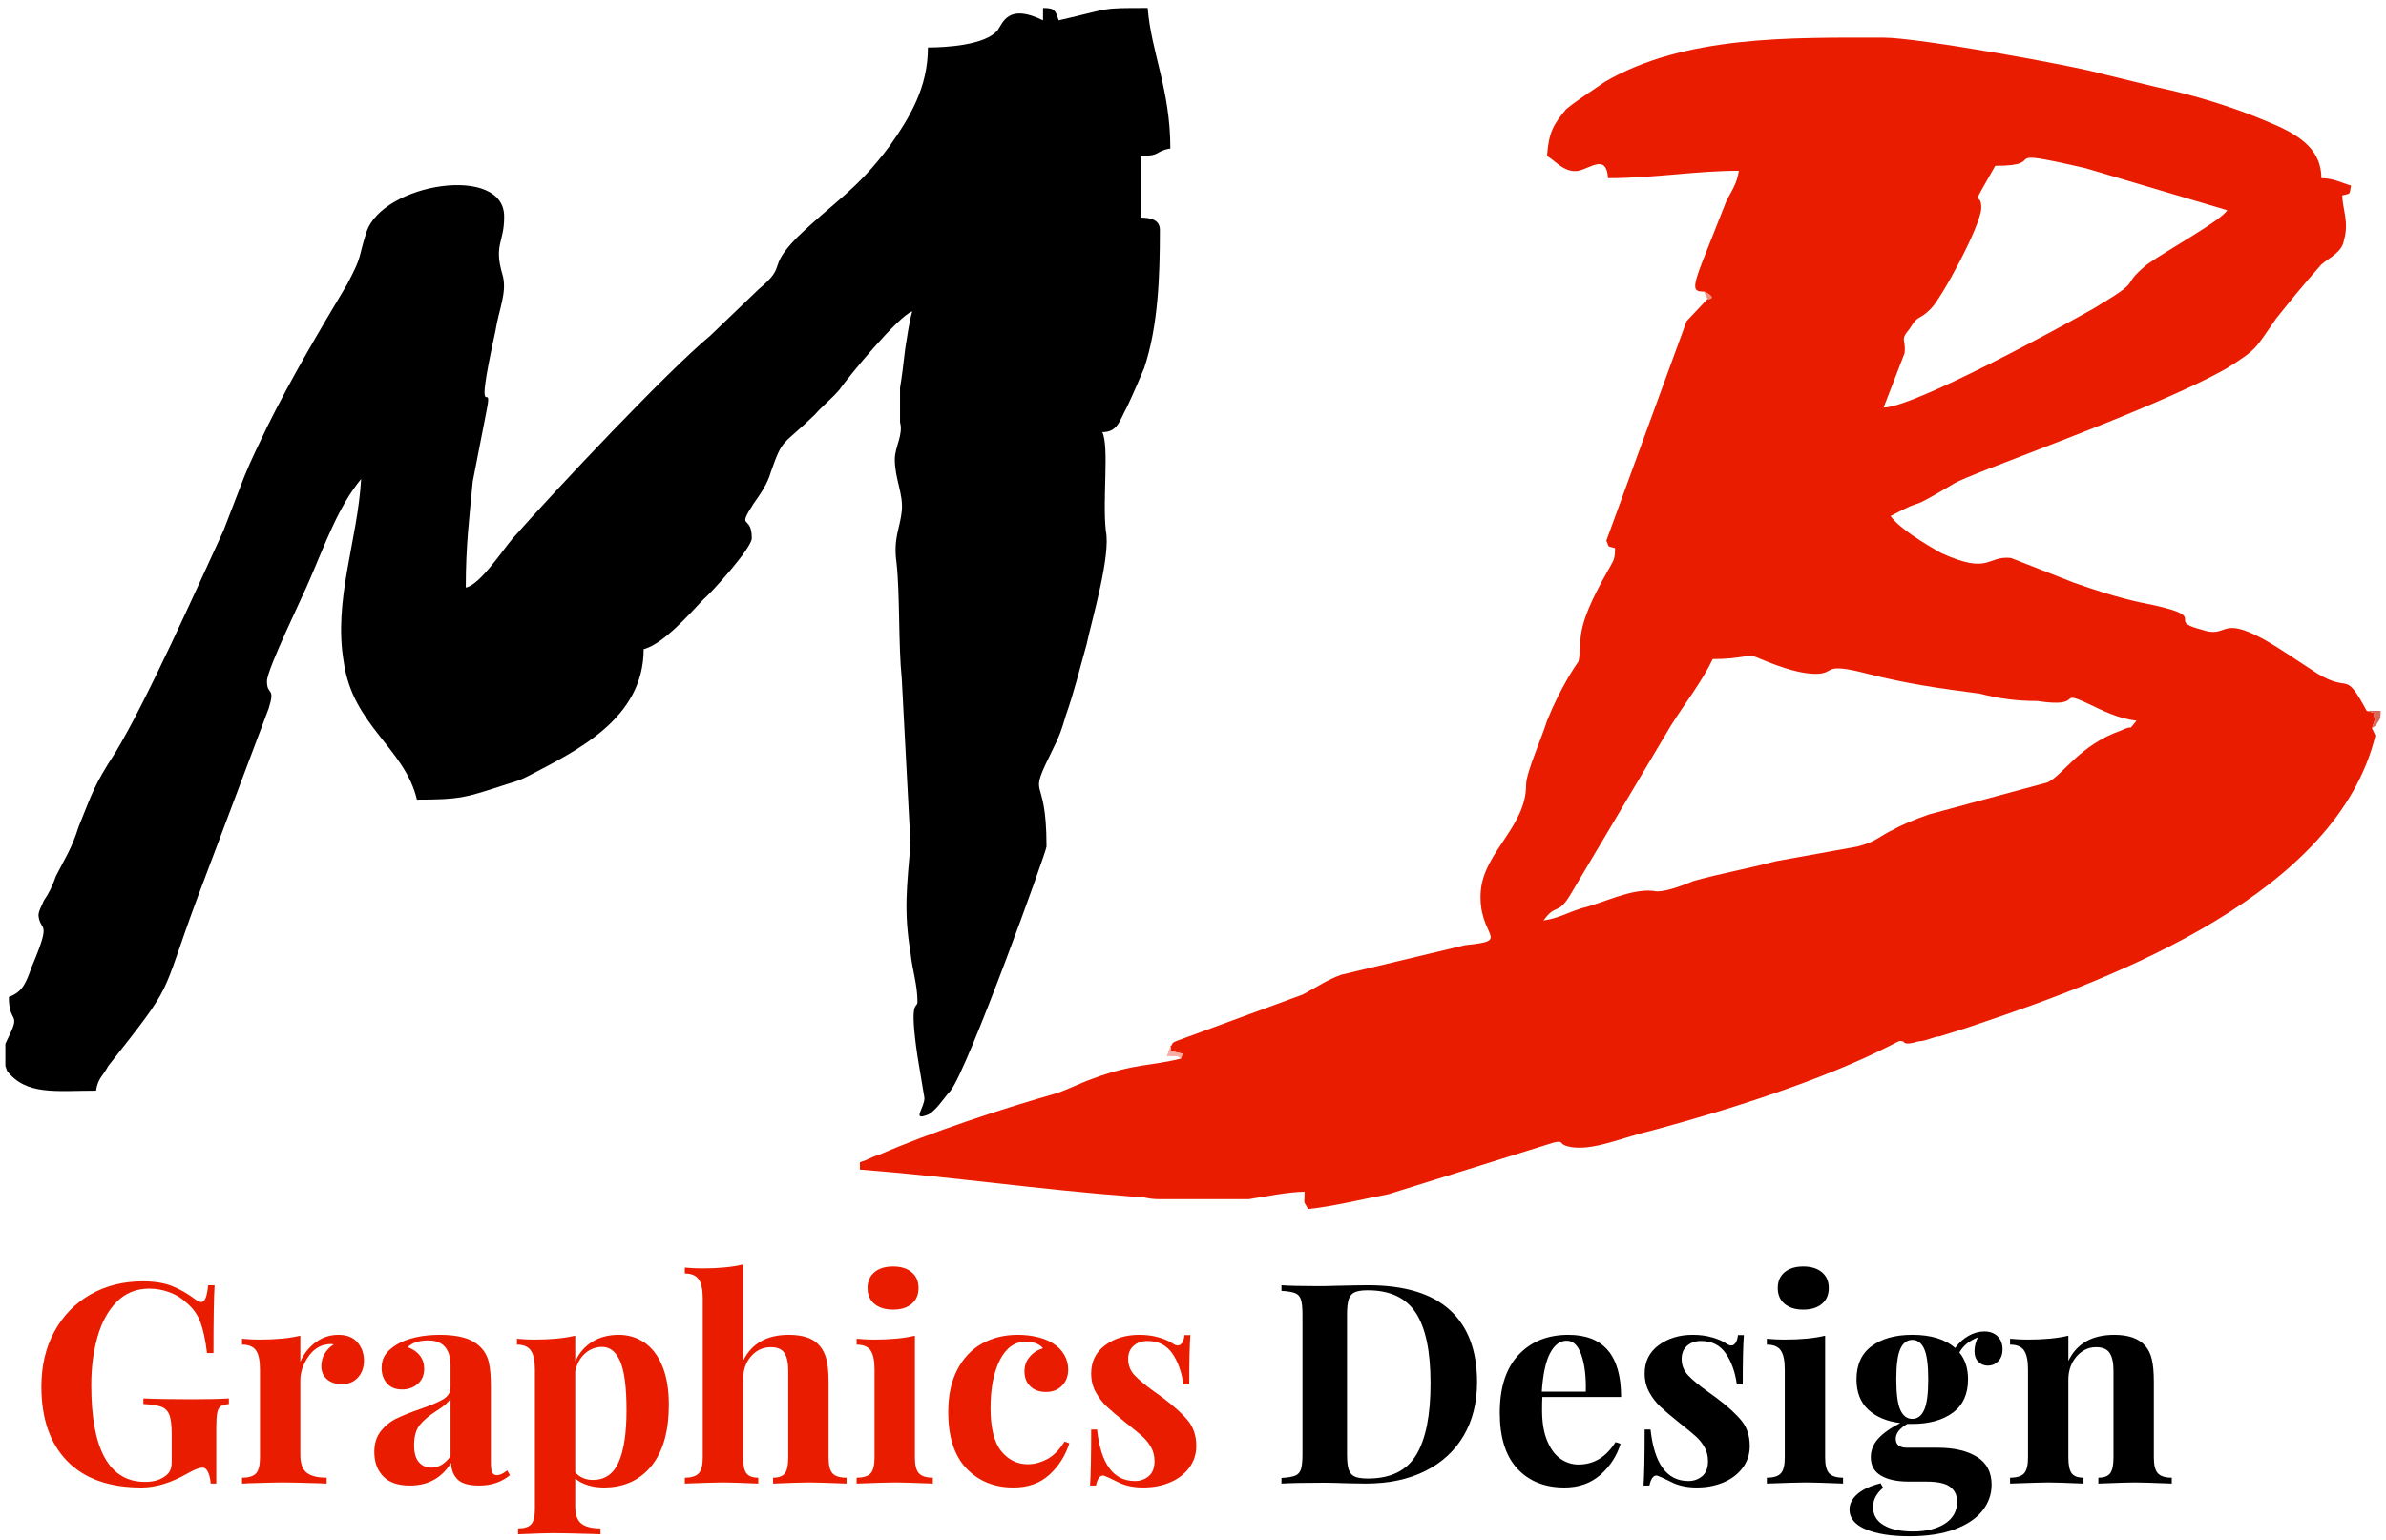 <?xml version="1.0" encoding="UTF-8"?>
<!DOCTYPE svg PUBLIC "-//W3C//DTD SVG 1.1//EN" "http://www.w3.org/Graphics/SVG/1.1/DTD/svg11.dtd">
<!-- Creator: CorelDRAW 2018 (64-Bit) -->
<svg xmlns="http://www.w3.org/2000/svg" xml:space="preserve" width="18.881mm" height="12.192mm" version="1.1" style="shape-rendering:geometricPrecision; text-rendering:geometricPrecision; image-rendering:optimizeQuality; fill-rule:evenodd; clip-rule:evenodd"
viewBox="0 0 1888.06 1219.18"
 xmlns:xlink="http://www.w3.org/1999/xlink">
 <defs>
  <style type="text/css">
   <![CDATA[
    .fil1 {fill:black}
    .fil3 {fill:#D5695A}
    .fil0 {fill:#E91C00}
    .fil4 {fill:#F48E81}
    .fil2 {fill:#F7ADA3}
    .fil6 {fill:black;fill-rule:nonzero}
    .fil5 {fill:#E91C00;fill-rule:nonzero}
   ]]>
  </style>
 </defs>
 <g id="Layer_x0020_1">
  <path class="fil0" d="M1221.42 728.59l0 0zm0 0c9.66,-13.67 11.04,-3.91 20.7,-19.52l80.04 -134.69c11.04,-17.57 24.84,-35.14 33.12,-52.71 22.08,0 27.6,-3.9 33.12,-1.95 1.38,0 28.98,13.66 48.3,13.66 16.56,0 4.14,-9.76 41.4,0 30.36,7.81 57.96,11.71 88.33,15.62 15.18,3.9 28.98,5.85 45.54,5.85 38.64,5.86 15.18,-9.76 40.02,1.96 12.42,5.85 23.46,11.71 38.64,13.66 -8.28,9.76 0,1.95 -12.42,7.81 -33.12,11.71 -45.54,35.14 -57.96,40.99l-93.85 25.38c-11.04,3.9 -20.7,7.81 -27.6,11.71 -12.42,5.86 -13.8,9.76 -28.98,13.67 -22.08,3.9 -42.78,7.81 -64.86,11.71 -22.08,5.86 -44.16,9.76 -64.86,15.62 -9.66,3.9 -24.84,9.76 -31.74,7.8 -17.94,-1.95 -40.02,9.76 -56.58,13.67 -12.42,3.9 -17.94,7.81 -30.36,9.76zm357.43 -597.34c45.54,0 -4.14,-15.61 71.76,1.96l111.78 33.18c-4.14,7.81 -46.92,31.24 -63.48,42.95 -23.46,19.52 0,9.76 -42.78,35.14 -27.6,15.61 -142.15,78.08 -165.61,78.08l16.56 -42.95c1.38,-11.71 -4.14,-9.76 4.14,-19.52 6.9,-11.71 6.9,-5.85 16.56,-15.61 8.28,-7.81 40.03,-66.38 40.03,-80.04 0,-15.62 -11.04,5.86 11.04,-33.19zm-230.47 99.56c1.38,0 11.04,5.86 2.76,5.86l-16.56 17.57 -63.48 173.73c2.76,5.86 0,3.9 6.9,5.86 0,9.76 -1.38,9.76 -5.52,17.56 -28.98,50.76 -19.32,54.66 -23.46,72.23 -1.38,1.95 -13.8,19.52 -24.84,46.85 -4.14,13.67 -16.56,40.99 -16.56,50.76 0,33.18 -33.12,52.7 -35.88,83.93 -2.76,37.09 26.22,39.05 -12.42,42.95l-97.99 23.42c-11.04,3.91 -19.32,9.77 -30.36,15.62l-100.74 37.09c-4.14,1.95 -1.38,1.95 -4.14,3.9 2.76,5.86 -6.9,1.96 9.66,5.86l-1.38 3.91c-23.46,5.85 -37.26,3.9 -69,15.61 -11.04,3.91 -17.94,7.81 -28.98,11.71 -41.4,11.72 -100.74,31.24 -140.76,48.81 -6.9,1.95 -8.28,3.9 -15.18,5.85l0 5.86c74.52,5.85 139.38,15.62 216.66,21.47 11.04,0 9.66,1.95 20.7,1.95l70.38 0c12.42,-1.95 31.74,-5.85 44.16,-5.85 0,11.71 -1.38,5.85 2.76,13.66 19.32,-1.95 42.79,-7.81 63.49,-11.71l131.1 -40.99c9.66,-1.96 1.38,1.95 15.18,3.9 17.94,1.95 38.64,-7.81 63.48,-13.66 57.96,-15.62 132.48,-39.05 186.3,-66.38 11.04,-5.85 8.28,-3.9 11.04,-3.9 1.38,0 0,3.9 12.42,0 5.52,0 12.42,-3.9 16.56,-3.9 12.42,-3.91 19.32,-5.86 30.37,-9.76 110.4,-37.09 284.28,-103.46 314.64,-228.4l-2.76 -5.85 2.76 -7.81c-5.52,-5.86 6.9,-1.95 -6.9,-5.86 -17.94,-33.18 -12.42,-13.66 -38.64,-29.28 -15.18,-9.76 -28.98,-19.52 -42.78,-27.33 -35.88,-19.52 -27.6,0 -49.68,-7.81 -30.36,-7.8 12.42,-9.76 -48.3,-21.47 -17.94,-3.9 -35.88,-9.76 -52.44,-15.61l-49.68 -19.53c-19.32,-1.95 -16.56,13.67 -55.21,-3.9 -13.8,-7.81 -33.12,-19.52 -40.02,-29.28 33.12,-17.57 6.9,0 49.68,-25.38 11.05,-7.81 158.71,-58.56 216.67,-91.75 24.84,-15.61 22.08,-15.61 38.64,-39.04 12.42,-15.61 22.08,-27.33 35.88,-42.94 6.9,-5.86 16.56,-9.76 17.94,-19.52 4.14,-13.67 -1.38,-25.38 -1.38,-35.14 6.9,-1.95 5.52,0 6.9,-7.81 -6.9,-1.95 -13.8,-5.85 -23.46,-5.85 0,-29.29 -28.98,-39.05 -52.44,-48.81 -24.84,-9.76 -51.06,-17.57 -78.66,-23.42l-40.02 -9.76c-27.6,-7.81 -149.05,-29.28 -175.27,-29.28 -73.14,0 -157.32,-1.95 -220.8,35.13 -11.04,7.81 -20.7,13.67 -30.36,21.48 -9.66,11.71 -13.8,17.57 -15.18,37.09 6.9,3.9 13.8,13.66 24.84,11.71 9.66,-1.95 22.08,-13.67 23.46,5.86 37.26,0 69,-5.86 103.5,-5.86 -1.38,9.76 -5.52,15.62 -9.66,23.42l-19.32 48.81c-8.28,21.47 -6.9,23.42 1.38,23.42z"/>
  <path class="fil1" d="M825.35 16.08c-27.6,-13.66 -31.74,1.95 -35.88,7.81 -9.66,11.71 -40.02,13.67 -55.2,13.67 0,31.23 -13.8,54.65 -30.36,78.08 -26.22,35.14 -42.78,42.94 -73.14,72.23 -24.84,25.37 -6.9,21.47 -30.36,40.99l-38.65 37.09c-33.12,27.33 -121.44,121.03 -155.94,160.07 -8.28,9.76 -26.22,37.09 -37.26,39.04 0,-33.19 2.76,-54.66 5.52,-83.94l11.04 -56.61c5.52,-27.33 -11.04,19.52 6.9,-62.47 2.76,-17.56 9.66,-31.23 5.52,-44.89 -6.9,-23.43 1.38,-25.38 1.38,-44.9 1.38,-42.95 -96.6,-27.33 -109.02,11.71 -6.9,21.47 -2.76,17.57 -15.18,40.99 -22.08,37.09 -44.16,74.18 -63.48,113.22 -5.52,11.72 -12.42,25.38 -17.94,39.05l-16.56 42.94c-20.7,44.9 -60.72,134.69 -85.57,175.69 -16.56,25.38 -17.94,31.23 -28.98,58.56 -5.52,17.57 -11.04,25.38 -17.94,39.04 -2.76,7.81 -5.52,13.67 -9.66,19.52 -1.38,3.91 -4.14,7.81 -4.14,11.71 1.38,13.67 11.04,1.96 -5.52,41 -4.14,11.71 -6.9,19.52 -17.94,23.42 0,21.48 9.66,11.72 0,31.24l-2.76 5.85 0 17.57 1.38 3.91c15.18,19.52 38.64,15.61 70.38,15.61 1.38,-9.76 5.52,-11.71 9.66,-19.52 53.83,-68.32 40.03,-50.75 70.39,-132.74l56.58 -150.31c5.52,-17.57 -1.38,-9.76 -1.38,-21.47 0,-9.76 28.98,-68.32 34.5,-81.99 11.04,-25.38 22.08,-56.61 40.02,-78.08 -2.76,48.8 -22.08,95.65 -13.8,144.45 6.9,50.76 48.3,68.32 57.96,109.32 34.5,0 38.64,-1.95 63.48,-9.76 11.04,-3.91 15.18,-3.91 26.22,-9.76 37.26,-19.52 89.7,-44.9 89.7,-99.56 15.18,-3.9 35.88,-27.33 46.92,-39.04 6.9,-5.86 38.65,-40.99 38.65,-48.8 0,-19.52 -12.43,-5.86 1.38,-27.33 5.52,-7.81 11.04,-15.62 13.8,-25.38 9.66,-27.33 8.28,-19.52 34.5,-44.9 6.9,-7.8 12.42,-11.71 19.32,-19.52 8.28,-11.71 46.92,-58.56 57.96,-62.46 -2.76,9.76 -4.14,21.47 -5.52,29.28 -1.38,11.71 -2.76,23.42 -4.14,31.23l0 27.33c2.76,9.76 -4.14,19.52 -4.14,29.28 0,15.62 6.9,27.33 5.52,41 -1.38,13.66 -6.9,21.47 -4.14,40.99 2.76,25.38 1.38,64.42 4.14,91.75l6.9 130.78c-2.76,33.19 -5.52,52.71 0,85.9 1.38,13.66 5.52,25.37 5.52,39.04 0,5.85 -6.9,-3.91 0,42.94l5.52 33.19c0,7.81 -9.66,17.57 1.38,13.66 6.9,-1.95 13.8,-13.66 19.32,-19.52 13.8,-17.57 75.9,-189.35 75.9,-193.25 0,-62.47 -16.56,-33.19 5.52,-78.09 4.14,-7.8 6.9,-15.61 9.66,-25.37 6.9,-19.52 11.04,-37.09 16.56,-56.61 4.14,-19.52 19.32,-70.28 15.18,-89.8 -2.76,-25.38 2.76,-66.37 -2.76,-78.08 12.42,0 13.8,-9.76 19.32,-19.52 5.52,-11.71 9.66,-21.47 13.8,-31.24 11.04,-33.18 12.42,-72.22 12.42,-109.31 0,-7.81 -6.9,-9.76 -15.18,-9.76l0 -48.8c16.56,0 11.04,-3.91 23.46,-5.86 0,-46.85 -15.18,-76.13 -17.94,-111.27 -38.64,0 -27.6,0 -70.38,9.76 -2.76,-7.81 -2.76,-9.76 -12.42,-9.76l0 9.76z"/>
  <path class="fil2" d="M934.37 837.91l1.38 -3.91c-16.56,-3.9 -6.9,0 -9.66,-5.86l-2.76 7.81c1.38,0 4.14,0 5.52,0 4.14,0 2.76,0 5.52,1.96z"/>
  <path class="fil3" d="M1876.93 576.33c8.28,-5.86 0,1.95 5.52,-5.86 1.38,-1.95 1.38,-3.9 1.38,-7.81l-11.04 0c13.8,3.91 1.38,0 6.9,5.86l-2.76 7.81z"/>
  <path class="fil4" d="M1351.14 236.67c8.28,0 -1.38,-5.86 -2.76,-5.86l2.76 5.86z"/>
  <path class="fil5" d="M113.02 1014.18c9.17,0 16.89,1.26 23.18,3.77 6.28,2.51 12.45,6.06 18.51,10.64 1.78,1.33 3.26,2 4.44,2 1.48,0 2.66,-1.07 3.55,-3.22 0.88,-2.14 1.55,-5.5 1.99,-10.09l5.1 0c-0.59,10.06 -0.88,27.95 -0.88,53.67l-5.1 0c-1.19,-10.05 -2.92,-18.18 -5.22,-24.39 -2.29,-6.21 -6.09,-11.46 -11.42,-15.75 -3.54,-3.4 -7.91,-6.06 -13.08,-7.98 -5.17,-1.92 -10.5,-2.88 -15.97,-2.88 -10.35,0 -18.96,3.51 -25.83,10.53 -6.88,7.02 -11.94,16.3 -15.19,27.83 -3.25,11.53 -4.88,24.17 -4.88,37.92 0,51.15 14.19,76.73 42.58,76.73 6.5,0 11.75,-1.48 15.74,-4.44 1.92,-1.33 3.29,-2.88 4.1,-4.65 0.82,-1.78 1.22,-4.07 1.22,-6.88l0 -21.73c0,-6.95 -0.59,-12.01 -1.77,-15.19 -1.18,-3.18 -3.29,-5.36 -6.32,-6.54 -3.03,-1.18 -7.8,-1.92 -14.3,-2.22l0 -4.44c9.16,0.45 21.8,0.67 37.92,0.67 13.16,0 23.06,-0.22 29.71,-0.67l0 4.44c-2.95,0.3 -5.1,0.89 -6.43,1.77 -1.33,0.89 -2.25,2.59 -2.77,5.1 -0.52,2.52 -0.78,6.58 -0.78,12.2l0 43.91 -4.43 0c-0.15,-3.1 -0.78,-5.99 -1.89,-8.65 -1.11,-2.66 -2.62,-3.99 -4.54,-3.99 -2.52,0 -6.51,1.55 -11.98,4.66 -12.86,7.39 -24.98,11.08 -36.37,11.08 -25.57,0 -45.16,-6.98 -58.76,-20.95 -13.6,-13.97 -20.4,-33.6 -20.4,-58.88 0,-16.56 3.43,-31.12 10.31,-43.69 6.87,-12.56 16.37,-22.32 28.49,-29.27 12.13,-6.95 25.95,-10.42 41.47,-10.42z"/>
  <path id="1" class="fil5" d="M267.81 1056.54c6.65,0 11.68,1.99 15.08,5.98 3.4,3.99 5.1,8.8 5.1,14.42 0,5.47 -1.59,9.94 -4.77,13.41 -3.18,3.48 -7.36,5.22 -12.53,5.22 -5.03,0 -9.02,-1.3 -11.97,-3.89 -2.96,-2.58 -4.44,-6.02 -4.44,-10.31 0,-7.09 3.25,-12.86 9.76,-17.29 -0.59,-0.15 -1.48,-0.23 -2.66,-0.23 -1.48,0 -2.66,0.15 -3.55,0.45 -5.62,0.88 -10.39,4.28 -14.31,10.2 -3.91,5.91 -5.87,11.97 -5.87,18.18l0 58.77c0,6.8 1.66,11.53 4.99,14.19 3.32,2.66 8.61,3.99 15.85,3.99l0 4.66c-2.07,0 -3.77,-0.07 -5.1,-0.22 -15.08,-0.45 -25.13,-0.67 -30.16,-0.67 -3.99,0 -13.08,0.22 -27.27,0.67 -1.19,0.15 -2.66,0.22 -4.44,0.22l0 -4.66c5.32,0 9.02,-1.14 11.09,-3.43 2.07,-2.3 3.1,-6.47 3.1,-12.53l0 -69.86c0,-6.8 -1.03,-11.75 -3.1,-14.86 -2.07,-3.1 -5.77,-4.65 -11.09,-4.65l0 -4.66c4.73,0.44 9.32,0.67 13.75,0.67 13.16,0 23.95,-1.04 32.38,-3.11l0 20.62c2.81,-6.35 6.87,-11.49 12.2,-15.41 5.32,-3.92 11.3,-5.87 17.96,-5.87z"/>
  <path id="2" class="fil5" d="M324.35 1175.84c-9.46,0 -16.52,-2.44 -21.17,-7.32 -4.66,-4.87 -6.99,-11.31 -6.99,-19.29 0,-6.65 1.74,-12.16 5.21,-16.52 3.48,-4.36 7.69,-7.72 12.64,-10.09 4.96,-2.37 11.28,-4.88 18.96,-7.54 8.13,-2.81 14.08,-5.36 17.85,-7.65 3.77,-2.29 5.66,-5.43 5.66,-9.43l0 -17.29c0,-6.21 -1.44,-11.05 -4.32,-14.53 -2.89,-3.47 -7.36,-5.21 -13.42,-5.21 -7.1,0 -12.49,1.77 -16.19,5.32 4.14,1.48 7.36,3.7 9.65,6.66 2.29,2.95 3.43,6.43 3.43,10.42 0,5.02 -1.7,9.02 -5.1,11.97 -3.4,2.96 -7.54,4.44 -12.41,4.44 -5.18,0 -9.17,-1.63 -11.98,-4.88 -2.81,-3.25 -4.21,-7.32 -4.21,-12.2 0,-4.14 0.99,-7.65 2.99,-10.53 2,-2.88 5.06,-5.58 9.2,-8.09 4,-2.37 8.91,-4.22 14.75,-5.55 5.84,-1.33 12.23,-1.99 19.18,-1.99 7.25,0 13.53,0.73 18.85,2.21 5.32,1.48 9.76,3.99 13.31,7.54 3.25,3.26 5.43,7.25 6.54,11.98 1.11,4.73 1.66,11.16 1.66,19.29l0 60.32c0,3.55 0.34,6.06 1,7.54 0.67,1.48 1.96,2.22 3.88,2.22 2.22,0 4.88,-1.26 7.99,-3.77l2.21 3.77c-6.65,5.47 -14.78,8.2 -24.39,8.2 -8.13,0 -13.82,-1.62 -17.08,-4.88 -3.25,-3.25 -4.95,-7.61 -5.1,-13.08 -7.39,11.97 -18.25,17.96 -32.6,17.96zm17.08 -14.19c5.77,0 10.79,-3.03 15.08,-9.09l0 -45.46c-1.77,2.95 -5.54,6.21 -11.31,9.75 -5.77,3.7 -10.13,7.4 -13.08,11.09 -2.96,3.7 -4.44,9.02 -4.44,15.97 0,6.06 1.26,10.53 3.77,13.42 2.51,2.88 5.84,4.32 9.98,4.32z"/>
  <path id="3" class="fil5" d="M489.56 1056.54c7.69,0 14.53,2.07 20.52,6.2 5.98,4.14 10.68,10.35 14.08,18.63 3.4,8.28 5.1,18.41 5.1,30.38 0,21.14 -4.62,37.37 -13.86,48.68 -9.24,11.31 -21.77,16.96 -37.59,16.96 -4.43,0 -8.61,-0.59 -12.53,-1.77 -3.92,-1.18 -7.28,-2.96 -10.09,-5.32l0 22.17c0,6.51 1.63,11.02 4.88,13.53 3.25,2.51 8.28,3.77 15.08,3.77l0 4.66 -5.99 -0.22c-16.41,-0.45 -26.83,-0.67 -31.27,-0.67 -4.43,0 -13.75,0.3 -27.94,0.89l0 -4.66c4.88,0 8.32,-1.07 10.31,-3.21 2,-2.15 3,-6.1 3,-11.87l0 -110.88c0,-6.8 -1.07,-11.75 -3.22,-14.86 -2.14,-3.1 -5.8,-4.65 -10.97,-4.65l0 -4.66c4.73,0.44 9.31,0.67 13.74,0.67 12.87,0 23.66,-1.04 32.38,-3.11l0 20.4c3.11,-6.8 7.62,-12.01 13.53,-15.63 5.91,-3.62 12.86,-5.43 20.84,-5.43zm-20.4 114.87c9.46,0 16.26,-4.7 20.4,-14.08 4.14,-9.39 6.21,-23.1 6.21,-41.14 0,-18.04 -1.66,-30.9 -4.99,-38.59 -3.32,-7.69 -8.09,-11.53 -14.3,-11.53 -5.03,0 -9.5,1.7 -13.42,5.1 -3.91,3.4 -6.54,8.13 -7.87,14.19l0 80.06c3.55,3.99 8.21,5.99 13.97,5.99z"/>
  <path id="4" class="fil5" d="M588.03 1077.16c6.65,-13.75 18.7,-20.62 36.15,-20.62 11.53,0 19.66,2.88 24.39,8.64 2.51,2.81 4.32,6.47 5.43,10.98 1.11,4.51 1.67,10.46 1.67,17.85l0 59.66c0,6.06 1.03,10.23 3.1,12.53 2.07,2.29 5.77,3.43 11.09,3.43l0 4.66c-15.38,-0.59 -25.13,-0.89 -29.27,-0.89 -5.03,0 -14.64,0.3 -28.83,0.89l0 -4.66c4.43,0 7.54,-1.14 9.31,-3.43 1.78,-2.3 2.66,-6.47 2.66,-12.53l0 -68.97c0,-6.06 -1,-10.65 -2.99,-13.75 -2,-3.1 -5.58,-4.66 -10.76,-4.66 -6.21,0 -11.42,2.41 -15.63,7.21 -4.21,4.8 -6.32,10.9 -6.32,18.3l0 61.87c0,6.06 0.89,10.23 2.66,12.53 1.77,2.29 4.88,3.43 9.31,3.43l0 4.66c-14.19,-0.59 -23.35,-0.89 -27.49,-0.89 -5.03,0 -15.23,0.3 -30.61,0.89l0 -4.66c5.18,0 8.84,-1.14 10.98,-3.43 2.14,-2.3 3.22,-6.47 3.22,-12.53l0 -126.19c0,-6.8 -1.08,-11.75 -3.22,-14.85 -2.14,-3.11 -5.8,-4.66 -10.98,-4.66l0 -4.66c4.73,0.45 9.32,0.67 13.75,0.67 12.86,0 23.66,-1.04 32.38,-3.11l0 76.29z"/>
  <path id="5" class="fil5" d="M706.67 1002.43c6.21,0 11.13,1.51 14.75,4.54 3.62,3.03 5.43,7.21 5.43,12.53 0,5.32 -1.81,9.5 -5.43,12.53 -3.62,3.03 -8.54,4.55 -14.75,4.55 -6.21,0 -11.12,-1.52 -14.75,-4.55 -3.62,-3.03 -5.43,-7.21 -5.43,-12.53 0,-5.32 1.81,-9.5 5.43,-12.53 3.63,-3.03 8.54,-4.54 14.75,-4.54zm17.3 151.24c0,6.06 1.07,10.23 3.21,12.53 2.15,2.29 5.81,3.43 10.98,3.43l0 4.66c-14.78,-0.59 -24.61,-0.89 -29.49,-0.89 -4.59,0 -14.86,0.3 -30.83,0.89l0 -4.66c5.32,0 9.02,-1.14 11.09,-3.43 2.07,-2.3 3.1,-6.47 3.1,-12.53l0 -69.86c0,-6.8 -1.03,-11.75 -3.1,-14.86 -2.07,-3.1 -5.77,-4.65 -11.09,-4.65l0 -4.66c4.73,0.44 9.32,0.67 13.75,0.67 13.16,0 23.95,-1.04 32.38,-3.11l0 96.47z"/>
  <path id="6" class="fil5" d="M805.35 1056.54c5.47,0 10.64,0.59 15.52,1.77 4.88,1.18 8.95,2.81 12.2,4.88 3.84,2.36 6.84,5.36 8.98,8.98 2.14,3.62 3.22,7.58 3.22,11.86 0,5.18 -1.63,9.43 -4.88,12.75 -3.25,3.33 -7.47,4.99 -12.64,4.99 -5.18,0 -9.32,-1.47 -12.42,-4.43 -3.11,-2.96 -4.66,-6.95 -4.66,-11.98 0,-4.43 1.41,-8.27 4.22,-11.53 2.8,-3.25 6.28,-5.47 10.42,-6.65 -1.18,-1.63 -3,-2.92 -5.43,-3.88 -2.44,-0.96 -5.07,-1.44 -7.88,-1.44 -8.87,0 -15.78,4.84 -20.73,14.52 -4.95,9.69 -7.43,22.36 -7.43,38.03 0,15.82 2.81,27.21 8.43,34.16 5.61,6.94 12.64,10.42 21.06,10.42 5.03,0 10.09,-1.33 15.19,-3.99 5.1,-2.66 9.72,-7.32 13.86,-13.97l3.77 1.33c-2.95,9.61 -8.13,17.85 -15.52,24.72 -7.39,6.88 -16.93,10.31 -28.61,10.31 -15.22,0 -27.64,-5.02 -37.25,-15.08 -9.61,-10.05 -14.42,-24.98 -14.42,-44.79 0,-13.01 2.37,-24.1 7.1,-33.26 4.73,-9.17 11.24,-16.08 19.51,-20.74 8.28,-4.66 17.75,-6.98 28.39,-6.98z"/>
  <path id="7" class="fil5" d="M901.59 1056.54c5.62,0 10.79,0.7 15.52,2.1 4.73,1.41 8.36,3 10.87,4.77 1.48,1.03 2.81,1.55 3.99,1.55 1.33,0 2.48,-0.7 3.44,-2.1 0.96,-1.41 1.59,-3.44 1.88,-6.1l4.66 0c-0.59,7.54 -0.89,20.55 -0.89,39.03l-4.65 0c-1.33,-9.76 -4.25,-17.93 -8.76,-24.51 -4.51,-6.58 -11.05,-9.87 -19.63,-9.87 -4.43,0 -8.09,1.26 -10.98,3.77 -2.88,2.52 -4.32,5.99 -4.32,10.43 0,5.02 1.7,9.35 5.1,12.97 3.4,3.62 8.72,8.02 15.97,13.19l6.43 4.66c9.02,6.8 15.67,12.86 19.96,18.19 4.28,5.32 6.43,11.97 6.43,19.95 0,6.51 -1.89,12.27 -5.66,17.3 -3.77,5.03 -8.83,8.87 -15.19,11.53 -6.35,2.66 -13.38,3.99 -21.06,3.99 -8.14,0 -15.08,-1.55 -20.85,-4.65 -4.73,-2.37 -8.13,-3.92 -10.2,-4.66 -1.48,-0.44 -2.77,0.04 -3.88,1.44 -1.11,1.41 -1.96,3.51 -2.55,6.32l-4.66 0c0.59,-8.42 0.89,-23.21 0.89,-44.35l4.65 0c2.96,27.2 12.94,40.8 29.94,40.8 4.29,0 7.95,-1.29 10.98,-3.88 3.03,-2.58 4.55,-6.54 4.55,-11.86 0,-4.14 -0.93,-7.84 -2.78,-11.09 -1.84,-3.25 -4.17,-6.13 -6.98,-8.65 -2.81,-2.51 -7.02,-5.98 -12.64,-10.42 -6.65,-5.32 -11.72,-9.61 -15.19,-12.86 -3.48,-3.25 -6.43,-7.1 -8.87,-11.53 -2.44,-4.44 -3.66,-9.39 -3.66,-14.86 0,-9.46 3.69,-16.93 11.09,-22.4 7.39,-5.47 16.41,-8.2 27.05,-8.2z"/>
  <path id="8" class="fil6" d="M1082.54 1017.28c28.83,0 50.42,6.55 64.76,19.63 14.34,13.08 21.51,32.12 21.51,57.1 0,16.12 -3.51,30.2 -10.54,42.25 -7.02,12.05 -17.14,21.4 -30.38,28.05 -13.23,6.65 -29.01,9.98 -47.34,9.98l-13.75 -0.22c-8.58,-0.3 -14.79,-0.45 -18.63,-0.45 -15.23,0 -26.61,0.23 -34.15,0.67l0 -4.44c4.88,-0.29 8.46,-0.88 10.76,-1.77 2.29,-0.89 3.84,-2.59 4.65,-5.1 0.82,-2.51 1.22,-6.58 1.22,-12.2l0 -109.99c0,-5.62 -0.4,-9.68 -1.22,-12.2 -0.81,-2.51 -2.36,-4.21 -4.65,-5.1 -2.3,-0.88 -5.88,-1.48 -10.76,-1.77l0 -4.44c6.21,0.45 15.15,0.67 26.83,0.67l6.88 0 8.87 -0.22c12.12,-0.3 20.77,-0.45 25.94,-0.45zm-0.22 4c-4.58,0 -8.02,0.51 -10.31,1.55 -2.29,1.03 -3.88,2.88 -4.77,5.54 -0.88,2.66 -1.33,6.65 -1.33,11.98l0 110.88c0,5.32 0.45,9.31 1.33,11.97 0.89,2.66 2.48,4.51 4.77,5.55 2.29,1.03 5.8,1.55 10.53,1.55 17.89,0 30.61,-6.25 38.15,-18.74 7.54,-12.49 11.31,-31.38 11.31,-56.66 0,-25.28 -3.88,-43.87 -11.65,-55.77 -7.76,-11.9 -20.44,-17.85 -38.03,-17.85z"/>
  <path id="9" class="fil6" d="M1249.09 1159.21c12.12,0 21.88,-5.91 29.27,-17.74l3.99 1.33c-2.95,9.61 -8.24,17.78 -15.85,24.5 -7.62,6.73 -17.11,10.09 -28.5,10.09 -15.67,0 -28.12,-4.98 -37.36,-14.96 -9.24,-9.98 -13.86,-24.73 -13.86,-44.25 0,-19.95 4.95,-35.22 14.85,-45.79 9.91,-10.57 23.07,-15.85 39.48,-15.85 27.79,0 41.69,16.41 41.69,49.23l-62.32 0c-0.15,2.21 -0.22,5.69 -0.22,10.42 0,9.76 1.37,17.89 4.1,24.39 2.74,6.51 6.29,11.24 10.65,14.2 4.36,2.95 9.05,4.43 14.08,4.43zm-9.31 -98.02c-5.33,0 -9.72,3.29 -13.2,9.87 -3.47,6.58 -5.65,16.74 -6.54,30.49l34.82 0c0.29,-11.68 -0.85,-21.32 -3.44,-28.94 -2.59,-7.61 -6.47,-11.42 -11.64,-11.42z"/>
  <path id="10" class="fil6" d="M1339.57 1056.54c5.62,0 10.79,0.7 15.52,2.1 4.73,1.41 8.36,3 10.87,4.77 1.48,1.03 2.81,1.55 3.99,1.55 1.33,0 2.48,-0.7 3.44,-2.1 0.96,-1.41 1.59,-3.44 1.88,-6.1l4.66 0c-0.59,7.54 -0.89,20.55 -0.89,39.03l-4.65 0c-1.33,-9.76 -4.25,-17.93 -8.76,-24.51 -4.51,-6.58 -11.05,-9.87 -19.63,-9.87 -4.43,0 -8.09,1.26 -10.98,3.77 -2.88,2.52 -4.32,5.99 -4.32,10.43 0,5.02 1.7,9.35 5.1,12.97 3.4,3.62 8.72,8.02 15.97,13.19l6.43 4.66c9.02,6.8 15.67,12.86 19.96,18.19 4.28,5.32 6.43,11.97 6.43,19.95 0,6.51 -1.89,12.27 -5.66,17.3 -3.77,5.03 -8.83,8.87 -15.19,11.53 -6.35,2.66 -13.38,3.99 -21.06,3.99 -8.14,0 -15.08,-1.55 -20.85,-4.65 -4.73,-2.37 -8.13,-3.92 -10.2,-4.66 -1.48,-0.44 -2.77,0.04 -3.88,1.44 -1.11,1.41 -1.96,3.51 -2.55,6.32l-4.66 0c0.59,-8.42 0.89,-23.21 0.89,-44.35l4.65 0c2.96,27.2 12.94,40.8 29.94,40.8 4.29,0 7.95,-1.29 10.98,-3.88 3.03,-2.58 4.55,-6.54 4.55,-11.86 0,-4.14 -0.93,-7.84 -2.78,-11.09 -1.84,-3.25 -4.17,-6.13 -6.98,-8.65 -2.81,-2.51 -7.02,-5.98 -12.64,-10.42 -6.65,-5.32 -11.72,-9.61 -15.19,-12.86 -3.48,-3.25 -6.43,-7.1 -8.87,-11.53 -2.44,-4.44 -3.66,-9.39 -3.66,-14.86 0,-9.46 3.69,-16.93 11.09,-22.4 7.39,-5.47 16.41,-8.2 27.05,-8.2z"/>
  <path id="11" class="fil6" d="M1426.94 1002.43c6.21,0 11.13,1.51 14.75,4.54 3.62,3.03 5.43,7.21 5.43,12.53 0,5.32 -1.81,9.5 -5.43,12.53 -3.62,3.03 -8.54,4.55 -14.75,4.55 -6.21,0 -11.12,-1.52 -14.75,-4.55 -3.62,-3.03 -5.43,-7.21 -5.43,-12.53 0,-5.32 1.81,-9.5 5.43,-12.53 3.63,-3.03 8.54,-4.54 14.75,-4.54zm17.3 151.24c0,6.06 1.07,10.23 3.21,12.53 2.15,2.29 5.81,3.43 10.98,3.43l0 4.66c-14.78,-0.59 -24.61,-0.89 -29.49,-0.89 -4.59,0 -14.86,0.3 -30.83,0.89l0 -4.66c5.32,0 9.02,-1.14 11.09,-3.43 2.07,-2.3 3.1,-6.47 3.1,-12.53l0 -69.86c0,-6.8 -1.03,-11.75 -3.1,-14.86 -2.07,-3.1 -5.77,-4.65 -11.09,-4.65l0 -4.66c4.73,0.44 9.32,0.67 13.75,0.67 13.16,0 23.95,-1.04 32.38,-3.11l0 96.47z"/>
  <path id="12" class="fil6" d="M1573.08 1080.93c-2.96,0 -5.47,-1 -7.54,-2.99 -2.07,-2 -3.11,-4.85 -3.11,-8.54 0,-3.55 0.89,-7.17 2.66,-10.87 -3.55,1.48 -6.46,3.14 -8.76,4.99 -2.29,1.85 -4.25,4.18 -5.87,6.99 4.58,5.47 6.87,12.56 6.87,21.29 0,11.67 -4.03,20.47 -12.08,26.38 -8.06,5.92 -18.74,8.88 -32.05,8.88l-3.99 0c-6.06,3.54 -9.09,7.46 -9.09,11.75 0,4.73 2.95,7.09 8.87,7.09l24.17 0c13.01,0 23.4,2.41 31.16,7.21 7.76,4.81 11.64,12.16 11.64,22.07 0,7.54 -2.4,14.37 -7.21,20.51 -4.8,6.14 -12.08,11.05 -21.84,14.75 -9.76,3.69 -21.73,5.54 -35.93,5.54 -14.34,0 -25.83,-1.81 -34.48,-5.43 -8.65,-3.62 -12.97,-8.84 -12.97,-15.64 0,-4.58 2.07,-8.68 6.21,-12.3 4.14,-3.63 10.27,-6.47 18.4,-8.54l2 3.55c-5.32,4.43 -7.99,9.53 -7.99,15.3 0,6.21 2.81,10.97 8.43,14.3 5.62,3.33 13.38,4.99 23.29,4.99 10.35,0 18.74,-2.07 25.17,-6.21 6.43,-4.14 9.64,-9.98 9.64,-17.52 0,-4.88 -1.81,-8.72 -5.43,-11.53 -3.62,-2.81 -9.94,-4.21 -18.96,-4.21l-13.75 0c-9.46,0 -16.85,-1.59 -22.18,-4.77 -5.32,-3.18 -7.98,-8.02 -7.98,-14.53 0,-5.47 1.92,-10.34 5.77,-14.63 3.84,-4.29 9.68,-8.43 17.52,-12.42 -10.65,-1.33 -19.08,-4.88 -25.29,-10.64 -6.2,-5.77 -9.31,-13.75 -9.31,-23.95 0,-11.68 4.03,-20.48 12.09,-26.39 8.05,-5.92 18.74,-8.87 32.04,-8.87 14.79,0 26.1,3.47 33.93,10.42 2.81,-3.99 6.28,-7.17 10.42,-9.54 4.14,-2.36 8.36,-3.55 12.64,-3.55 4.44,0 7.95,1.3 10.54,3.89 2.58,2.58 3.88,5.95 3.88,10.09 0,4.13 -1.15,7.35 -3.44,9.64 -2.29,2.29 -4.99,3.44 -8.09,3.44zm-59.88 42.13c4.14,0 7.28,-2.36 9.43,-7.09 2.14,-4.73 3.21,-12.79 3.21,-24.17 0,-11.39 -1.07,-19.45 -3.21,-24.18 -2.15,-4.73 -5.29,-7.09 -9.43,-7.09 -4.14,0 -7.28,2.36 -9.42,7.09 -2.15,4.73 -3.22,12.79 -3.22,24.18 0,11.38 1.07,19.44 3.22,24.17 2.14,4.73 5.28,7.09 9.42,7.09z"/>
  <path id="13" class="fil6" d="M1673.09 1056.54c11.23,0 19.36,2.88 24.39,8.64 2.51,2.81 4.29,6.44 5.32,10.87 1.04,4.44 1.56,10.42 1.56,17.96l0 59.66c0,6.06 1.07,10.23 3.21,12.53 2.14,2.29 5.8,3.43 10.98,3.43l0 4.66c-14.79,-0.59 -24.54,-0.89 -29.27,-0.89 -4.44,0 -14.05,0.3 -28.83,0.89l0 -4.66c4.43,0 7.54,-1.14 9.31,-3.43 1.77,-2.3 2.66,-6.47 2.66,-12.53l0 -68.97c0,-6.06 -1,-10.65 -2.99,-13.75 -2,-3.1 -5.58,-4.66 -10.76,-4.66 -6.06,0 -11.23,2.48 -15.52,7.43 -4.29,4.95 -6.43,11.05 -6.43,18.3l0 61.65c0,6.06 0.89,10.23 2.66,12.53 1.77,2.29 4.88,3.43 9.31,3.43l0 4.66c-13.6,-0.59 -22.76,-0.89 -27.49,-0.89 -4.44,0 -14.64,0.3 -30.61,0.89l0 -4.66c5.32,0 9.02,-1.14 11.09,-3.43 2.07,-2.3 3.1,-6.47 3.1,-12.53l0 -69.86c0,-6.8 -1.03,-11.75 -3.1,-14.86 -2.07,-3.1 -5.77,-4.65 -11.09,-4.65l0 -4.66c4.73,0.44 9.32,0.67 13.75,0.67 13.16,0 23.95,-1.04 32.38,-3.11l0 19.96c6.65,-13.75 18.77,-20.62 36.37,-20.62z"/>
 </g>
</svg>

